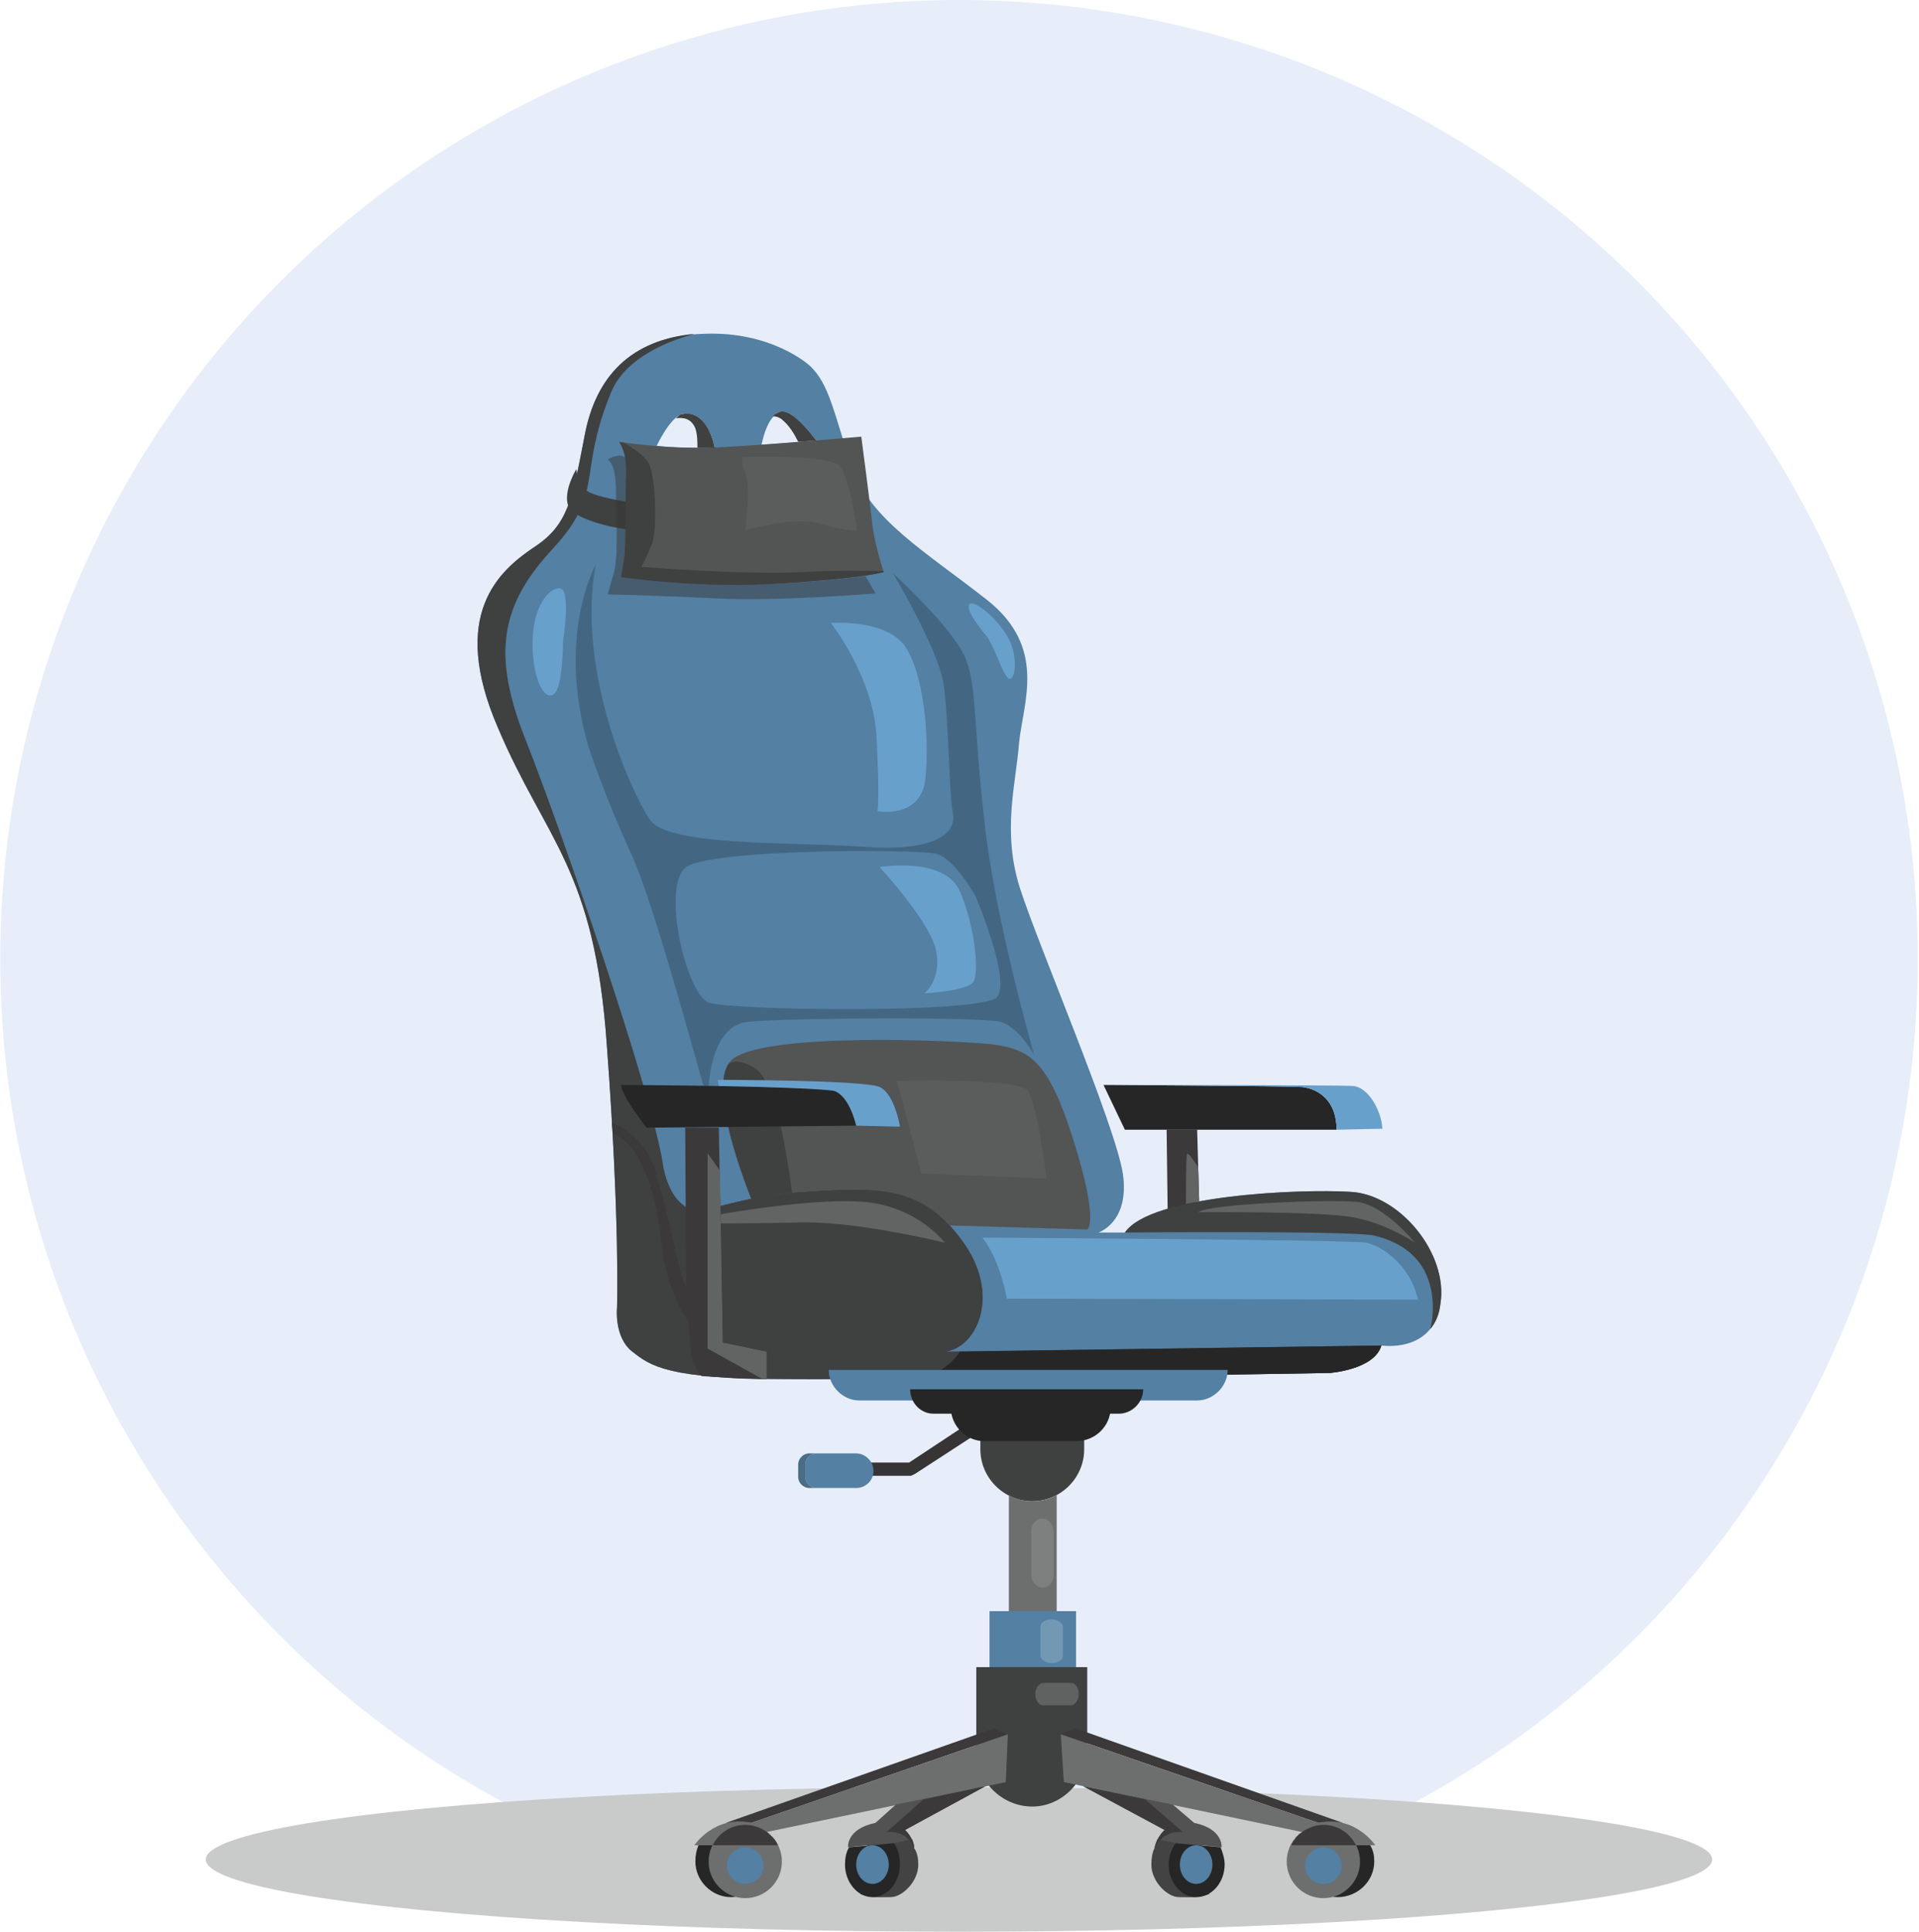 <?xml version="1.0" encoding="UTF-8"?>
<!DOCTYPE svg PUBLIC "-//W3C//DTD SVG 1.1//EN" "http://www.w3.org/Graphics/SVG/1.1/DTD/svg11.dtd">
<!-- Creator: CorelDRAW 2020 (64-Bit) -->
<svg xmlns="http://www.w3.org/2000/svg" xml:space="preserve" width="150px" height="151px" version="1.1" style="shape-rendering:geometricPrecision; text-rendering:geometricPrecision; image-rendering:optimizeQuality; fill-rule:evenodd; clip-rule:evenodd"
viewBox="0 0 18.85 18.98"
 xmlns:xlink="http://www.w3.org/1999/xlink"
 xmlns:xodm="http://www.corel.com/coreldraw/odm/2003">
 <defs>
  <style type="text/css">
   <![CDATA[
    .fil10 {fill:none}
    .fil4 {fill:#262626}
    .fil12 {fill:#3C393A}
    .fil3 {fill:#3F4040}
    .fil20 {fill:#434343}
    .fil9 {fill:#436783}
    .fil16 {fill:#4C6B85}
    .fil19 {fill:#525252}
    .fil5 {fill:#535454}
    .fil2 {fill:#5380A3}
    .fil6 {fill:#5B5C5C}
    .fil18 {fill:#606161}
    .fil11 {fill:#626363}
    .fil8 {fill:#68A0CC}
    .fil13 {fill:#6D6E6E}
    .fil17 {fill:#7398B4}
    .fil14 {fill:#7E8080}
    .fil1 {fill:#C9CBCB}
    .fil0 {fill:#E7EEF9}
    .fil15 {fill:#373435;fill-rule:nonzero}
    .fil7 {fill:#373435;fill-opacity:0.471}
   ]]>
  </style>
 </defs>
 <g id="Layer_x0020_1">
  <circle class="fil0" cx="9.42" cy="9.42" r="9.42"/>
  <ellipse class="fil1" cx="9.42" cy="18.27" rx="7.4" ry="0.71"/>
  <g id="_1310486931552">
   <path class="fil2" d="M7.95 3.59c0,0 -0.37,-0.34 -1.04,-0.31 -0.67,0.02 -1.06,0.39 -1.17,1.01 -0.12,0.62 -0.16,0.87 -0.5,1.09 -0.34,0.23 -0.83,0.66 -0.35,1.77 0.47,1.11 0.95,1.38 1.07,3.12 0.13,1.74 0.1,2.58 0.1,2.58 0,0 -0.03,0.29 0.15,0.43 0.18,0.14 0.34,0.27 1.52,0.27 1.18,0.01 5.33,-0.06 5.33,-0.06 0,0 0.44,-0.03 0.51,-0.27 0,0 0.51,0.08 0.58,-0.41 0.08,-0.49 -0.4,-1.08 -0.89,-1.1 -0.48,-0.03 -1.96,0.03 -2.21,0.4l-0.26 0c0,0 0.31,-0.1 0.24,-0.58 -0.08,-0.49 -0.83,-2.24 -1.01,-2.8 -0.18,-0.56 -0.04,-1.03 -0.01,-1.43 0.04,-0.4 0.28,-0.94 -0.32,-1.41 -0.6,-0.47 -1.15,-0.79 -1.32,-1.3 -0.18,-0.52 -0.22,-0.82 -0.42,-1zm-1.5 0.79c0,0 0.13,-0.28 0.25,-0.31 0.11,-0.03 0.26,0.04 0.32,0.33 -0.21,0 -0.41,0 -0.57,-0.02zm1.03 -0.01c0.02,-0.1 0.07,-0.27 0.17,-0.32 0.1,-0.05 0.27,0.15 0.37,0.28 -0.16,0.01 -0.35,0.03 -0.54,0.04z"/>
   <path class="fil3" d="M14.05 13.06c0.05,-0.06 0.09,-0.14 0.1,-0.25 0.08,-0.49 -0.4,-1.08 -0.89,-1.1 -0.48,-0.03 -1.96,0.03 -2.21,0.4 0,0 2.24,-0.02 2.45,0.03 0.21,0.05 0.44,0.17 0.53,0.43 0.09,0.25 0.02,0.49 0.02,0.49z"/>
   <path class="fil3" d="M6.82 3.28c-0.62,0.06 -0.97,0.41 -1.08,1.01 -0.12,0.62 -0.16,0.87 -0.5,1.09 -0.34,0.23 -0.83,0.66 -0.35,1.77 0.47,1.11 0.95,1.38 1.07,3.12 0.13,1.74 0.1,2.58 0.1,2.58 0,0 -0.03,0.29 0.15,0.43 0.18,0.14 0.34,0.27 1.52,0.27 1.18,0.01 5.33,-0.06 5.33,-0.06 0,0 0.44,-0.03 0.51,-0.27l-4.28 0.06c0.3,-0.04 0.55,-0.56 0.16,-1.09 -0.39,-0.54 -0.82,-0.53 -1.54,-0.48 -0.72,0.04 -1.04,0.27 -1.2,0.13 -0.17,-0.13 -0.2,-0.41 -0.2,-0.41 -0.12,-0.74 -1,-3.28 -1.34,-4.14 -0.35,-0.87 -0.25,-1.35 0.26,-1.9 0.51,-0.55 0.24,-0.73 0.57,-1.53 0.12,-0.3 0.46,-0.48 0.82,-0.58z"/>
   <path class="fil4" d="M9.1 13.54c1.66,-0.01 3.96,-0.05 3.96,-0.05 0,0 0.44,-0.03 0.51,-0.27l-4.14 0.06 0 0c-0.07,0.11 -0.2,0.2 -0.33,0.26z"/>
   <path class="fil3" d="M6.15 4.93c-0.11,-0.02 -0.33,-0.06 -0.39,-0.11 -0.07,-0.07 -0.08,-0.09 -0.1,-0.21 0,0 -0.13,0.21 -0.08,0.36 0.04,0.12 0.4,0.21 0.57,0.23 0,-0.09 0,-0.18 0,-0.27z"/>
   <path class="fil5" d="M6.08 4.34c0,0 0.08,0.1 0.07,0.31 -0.01,0.21 0,0.73 -0.02,0.84 -0.02,0.11 -0.03,0.18 -0.03,0.18 0,0 0.79,0.12 1.6,0.06 0.81,-0.05 0.98,-0.11 0.98,-0.11 0,0 -0.08,-0.24 -0.11,-0.45 -0.02,-0.2 -0.11,-0.88 -0.11,-0.88 0,0 -0.77,0.07 -1.31,0.1 -0.54,0.04 -1.07,-0.05 -1.07,-0.05z"/>
   <path class="fil3" d="M6.08 4.34c0,0 0.08,0.1 0.07,0.31 -0.01,0.21 0,0.73 -0.02,0.84 -0.02,0.11 -0.03,0.18 -0.03,0.18 0,0 0.79,0.12 1.6,0.06 0.81,-0.05 0.98,-0.11 0.98,-0.11 0,0 0,0 0,-0.01 -0.17,0 -0.44,-0.01 -0.79,0.01 -0.6,0.03 -1.59,-0.05 -1.59,-0.05 0,0 0.05,-0.09 0.1,-0.22 0.06,-0.12 0.04,-0.68 -0.03,-0.8 -0.04,-0.07 -0.15,-0.15 -0.25,-0.2 -0.03,0 -0.04,-0.01 -0.04,-0.01z"/>
   <path class="fil6" d="M7.3 4.49c0,0 -0.04,0.01 0.02,0.15 0.06,0.15 0,0.57 0,0.57 0,0 0.5,-0.14 0.71,-0.07 0.2,0.06 0.39,0.08 0.39,0.08 0,0 -0.07,-0.52 -0.17,-0.64 -0.1,-0.12 -0.95,-0.09 -0.95,-0.09z"/>
   <path class="fil7" d="M6.14 4.49c-0.03,-0.01 -0.06,-0.02 -0.08,-0.01 -0.07,0.01 -0.09,0.04 -0.09,0.04 0,0 0.08,0.02 0.08,0.31 0,0.29 0.03,0.66 -0.03,0.83 -0.05,0.18 -0.05,0.18 -0.05,0.18 0,0 0.48,0.01 1.08,0.04 0.6,0.03 1.55,-0.05 1.55,-0.05l-0.1 -0.17c-0.15,0.02 -0.39,0.05 -0.8,0.07 -0.81,0.06 -1.6,-0.06 -1.6,-0.06 0,0 0.01,-0.07 0.03,-0.18 0.02,-0.11 0.01,-0.63 0.02,-0.84 0.01,-0.06 0,-0.12 -0.01,-0.16z"/>
   <path class="fil8" d="M5.53 6.3c0,0 0.08,-0.51 -0.03,-0.52 -0.1,-0.01 -0.27,0.17 -0.27,0.54 0,0.36 0.12,0.57 0.21,0.5 0.09,-0.07 0.09,-0.52 0.09,-0.52z"/>
   <path class="fil9" d="M5.85 5.55c0,0 -0.39,0.69 -0.07,1.79 0,0 0.17,0.51 0.42,1.05 0.2,0.43 0.57,1.79 0.71,2.28l0.05 0c0.02,-0.23 0.09,-0.59 0.38,-0.63 0.42,-0.04 2.3,-0.05 2.49,0 0.19,0.06 0.33,0.33 0.33,0.33 0,0 -0.39,-1.35 -0.49,-2.3 -0.11,-0.94 -0.07,-1.33 -0.19,-1.61 -0.12,-0.29 -0.71,-0.83 -0.71,-0.83 0,0 0.45,0.75 0.5,1.1 0.05,0.35 0.05,1.04 0.09,1.26 0.04,0.21 -0.2,0.38 -0.88,0.33 -0.68,-0.05 -1.93,0 -2.1,-0.27 -0.18,-0.27 -0.72,-1.45 -0.53,-2.5z"/>
   <path class="fil2" d="M9.58 8.8c0,0 -0.21,-0.37 -0.38,-0.41 -0.17,-0.05 -2.22,-0.05 -2.46,0.13 -0.25,0.18 0,1.25 0.22,1.33 0.22,0.08 2.67,0.11 2.83,-0.05 0.15,-0.16 -0.21,-1 -0.21,-1z"/>
   <path class="fil8" d="M8.64 8.52c0,0 0.64,-0.11 0.79,0.24 0.15,0.35 0.19,0.8 0.13,0.89 -0.07,0.09 -0.48,0.11 -0.48,0.11 0,0 0.16,-0.12 0.12,-0.39 -0.03,-0.28 -0.56,-0.85 -0.56,-0.85z"/>
   <path class="fil8" d="M8.16 6.12c0,0 0.42,0.53 0.45,1.12 0.03,0.59 0.01,0.73 0.01,0.73 0,0 0.43,0.08 0.47,-0.32 0.04,-0.39 -0.01,-1.02 -0.2,-1.3 -0.19,-0.27 -0.73,-0.23 -0.73,-0.23z"/>
   <path class="fil5" d="M7.38 11.78c-0.15,-0.37 -0.41,-1.15 -0.2,-1.36 0.28,-0.28 2.18,-0.2 2.56,-0.16 0.38,0.05 0.56,0.16 0.81,0.96 0.25,0.8 0.13,0.86 0.13,0.86l-1.35 -0.04c-0.36,-0.38 -0.77,-0.38 -1.42,-0.33 -0.21,0.01 -0.39,0.04 -0.53,0.07z"/>
   <path class="fil3" d="M7.38 11.78c-0.14,-0.36 -0.39,-1.09 -0.22,-1.33 0.05,-0.03 0.14,-0.03 0.26,0.05 0.19,0.13 0.3,0.76 0.36,1.22 -0.15,0.01 -0.29,0.04 -0.4,0.06z"/>
   <path class="fil6" d="M8.81 10.62c0,0 1.17,-0.03 1.28,0.09 0.1,0.12 0.19,0.87 0.19,0.87l-1.23 -0.05 -0.24 -0.91z"/>
   <path class="fil4" d="M6.1 10.66c0,0 1.96,0.01 2.1,0.06 0.15,0.06 0.21,0.34 0.21,0.34l-2.06 0.02c0,0 -0.25,-0.32 -0.25,-0.42z"/>
   <path class="fil8" d="M7.05 10.61c0,0 1.43,0 1.59,0.07 0.15,0.07 0.2,0.39 0.2,0.39l-0.43 -0.01c0,0 -0.06,-0.28 -0.21,-0.34 -0.07,-0.02 -0.62,-0.04 -1.14,-0.05l-0.01 -0.06z"/>
   <path class="fil10" d="M6.45 4.38c0,0 0.13,-0.28 0.25,-0.31 0.11,-0.03 0.26,0.04 0.32,0.33 -0.21,0 -0.41,0 -0.57,-0.02zm1.03 -0.01c0.02,-0.1 0.07,-0.27 0.17,-0.32 0.1,-0.05 0.27,0.15 0.37,0.28 -0.16,0.01 -0.35,0.03 -0.54,0.04z"/>
   <path class="fil3" d="M6.64 4.11c0.02,-0.02 0.04,-0.04 0.06,-0.04 0.11,-0.03 0.26,0.04 0.32,0.33 -0.06,0 -0.12,0 -0.17,0 0,-0.06 0,-0.13 -0.02,-0.19 -0.04,-0.1 -0.12,-0.11 -0.19,-0.1z"/>
   <path class="fil3" d="M7.59 4.09c0.03,0 0.07,0.01 0.1,0.04 0.06,0.05 0.11,0.13 0.15,0.21 0.06,0 0.12,-0.01 0.18,-0.01 -0.1,-0.13 -0.27,-0.33 -0.37,-0.28 -0.02,0.01 -0.04,0.02 -0.06,0.04z"/>
   <path class="fil8" d="M9.7 6.26c0,0 -0.22,-0.25 -0.18,-0.32 0.04,-0.07 0.35,0.19 0.42,0.41 0.07,0.22 0,0.38 -0.05,0.3 -0.06,-0.08 -0.1,-0.24 -0.19,-0.39z"/>
   <path class="fil8" d="M9.65 12.16c0,0 3.62,0.02 3.77,0.05 0.15,0.03 0.43,0.21 0.51,0.56l-4.04 -0.01c0,0 -0.06,-0.37 -0.24,-0.6z"/>
   <path class="fil11" d="M11.77 11.91c0,0 1.2,-0.01 1.52,0.05 0.33,0.06 0.61,0.25 0.61,0.25 0,0 -0.29,-0.36 -0.56,-0.4 -0.28,-0.03 -1.47,0.02 -1.57,0.1z"/>
   <path class="fil12" d="M11.47 11.88l-0.01 -0.78 0.3 0 0.02 0.71c-0.11,0.02 -0.22,0.04 -0.31,0.07z"/>
   <path class="fil11" d="M11.77 11.47l0.01 0.34c-0.04,0 -0.09,0.01 -0.13,0.02 0,-0.16 0,-0.46 0.01,-0.49 0.01,-0.02 0.06,0.05 0.11,0.13z"/>
   <path class="fil4" d="M13.13 11.1l-2.08 0 -0.21 -0.44c0,0 1.78,0.01 1.95,0.02 0.17,0.02 0.34,0.14 0.34,0.42z"/>
   <path class="fil8" d="M10.84 10.66c0,0 2.31,0 2.45,0.01 0.15,0.01 0.28,0.24 0.29,0.42l-0.45 0.01c0,-0.28 -0.17,-0.4 -0.34,-0.42 -0.17,-0.01 -1.95,-0.02 -1.95,-0.02z"/>
   <path class="fil12" d="M6.01 11.03c0.16,0.07 0.34,0.21 0.42,0.45 0.14,0.45 0.25,1.09 0.31,1.17l-0.01 -1.57 0.33 0 0.04 2.11 0.43 0.09 0 0.27c-0.27,0 -0.48,-0.02 -0.64,-0.03 -0.1,-0.11 -0.11,-0.29 -0.11,-0.29l-0.02 -0.25c0,0 -0.2,-0.25 -0.26,-0.74 -0.05,-0.49 -0.19,-0.99 -0.48,-1.1l0 0 -0.01 -0.11z"/>
   <polygon class="fil11" points="7.07,11.5 7.1,13.19 7.53,13.28 7.53,13.55 7.49,13.55 6.95,13.25 6.95,11.33 "/>
   <path class="fil3" d="M7.53 13.28l1.76 0 0.03 -0.01c0.29,-0.06 0.51,-0.57 0.13,-1.08 -0.39,-0.54 -0.82,-0.53 -1.54,-0.48 -0.38,0.02 -0.64,0.09 -0.83,0.14l0.02 1.34 0.43 0.09z"/>
   <path class="fil2" d="M8.14 13.46l3.92 0 0 0c0,0.16 -0.14,0.3 -0.3,0.3l-3.32 0c-0.16,0 -0.3,-0.14 -0.3,-0.3l0 0z"/>
   <path class="fil3" d="M9.63 14.05l1.02 0 0 0.19c0,0.28 -0.23,0.51 -0.51,0.51l0 0c-0.28,0 -0.51,-0.23 -0.51,-0.51l0 -0.19z"/>
   <path class="fil13" d="M10.38 14.69l0 1.26 -0.47 0 0 -1.26c0.07,0.04 0.15,0.06 0.23,0.06l0 0c0.09,0 0.17,-0.02 0.24,-0.06z"/>
   <rect class="fil14" x="10.13" y="14.92" width="0.22" height="0.68" rx="0.12" ry="0.12"/>
   <polygon class="fil15" points="8.4,14.37 8.93,14.37 9.52,13.98 9.59,14.09 8.99,14.48 8.95,14.5 8.4,14.5 "/>
   <path class="fil2" d="M8.02 14.28l0.39 0c0.09,0 0.17,0.08 0.17,0.17l0 0c0,0.1 -0.08,0.17 -0.17,0.17l-0.39 0c-0.06,0 -0.11,-0.05 -0.11,-0.11l0 -0.12c0,-0.06 0.05,-0.11 0.11,-0.11z"/>
   <path class="fil16" d="M7.95 14.28l0.07 0c-0.06,0 -0.11,0.05 -0.11,0.11l0 0.12c0,0.06 0.05,0.11 0.11,0.11l-0.07 0c-0.06,0 -0.11,-0.05 -0.11,-0.11l0 -0.12c0,-0.06 0.05,-0.11 0.11,-0.11z"/>
   <rect class="fil2" x="9.72" y="15.83" width="0.85" height="0.57"/>
   <rect class="fil17" x="10.22" y="15.91" width="0.22" height="0.43" rx="0.12" ry="0.07"/>
   <path class="fil3" d="M9.59 16.38l1.09 0 0 0.82c0,0.3 -0.25,0.55 -0.54,0.55l0 0c-0.3,0 -0.55,-0.25 -0.55,-0.55l0 -0.82z"/>
   <rect class="fil18" transform="matrix(1.76656E-14 0.667 -0.415 1.0978E-14 10.597 16.535)" width="0.33" height="1.03" rx="0.18" ry="0.18"/>
   <polygon class="fil12" points="9.9,17.04 7.38,17.91 7.13,17.91 9.77,16.98 "/>
   <path class="fil13" d="M9.88 17.51l-2.35 0.49c0.05,0.04 0.09,0.08 0.11,0.13l-0.64 0 0 0 -0.18 0c0,0 0.2,-0.3 0.56,-0.22l2.52 -0.87 -0.02 0.47z"/>
   <path class="fil10" d="M7.64 18.13l0 0 -0.64 0 0 0c0.06,-0.12 0.18,-0.2 0.32,-0.2 0.14,0 0.26,0.08 0.32,0.2z"/>
   <path class="fil4" d="M7.5 18.13c0.03,0.05 0.04,0.1 0.04,0.16 0,0.19 -0.16,0.35 -0.36,0.35 -0.19,0 -0.35,-0.16 -0.35,-0.35 0,-0.06 0.01,-0.11 0.03,-0.16l0.64 0z"/>
   <path class="fil19" d="M8.33 18.15c0,0 -0.02,-0.18 0.27,-0.24l0.2 -0.18 0.88 -0.18 0 0 -0.79 0.43c0,0 0.07,0.06 0.09,0.16l-0.46 0c0,0 0,0 0,-0.01l-0.19 0.02z"/>
   <path class="fil20" d="M8.96 18.07c0.01,0.03 0.02,0.06 0.02,0.09l0 0c0.03,0.04 0.04,0.1 0.04,0.16 0,0.17 -0.16,0.32 -0.27,0.32 -0.12,0 -0.18,0.01 -0.3,-0.03l0.33 -0.5 0.18 -0.04z"/>
   <path class="fil12" d="M9.07 17.68l0.61 -0.13 0 0 -0.79 0.43c0,0 0.08,0.07 0.09,0.18l0 0c-0.04,-0.1 -0.13,-0.16 -0.23,-0.16 -0.02,0 -0.03,0 -0.04,0l0 0 0.36 -0.32z"/>
   <path class="fil4" d="M8.78 18.11c0.04,0.05 0.06,0.13 0.06,0.21 0,0.17 -0.12,0.32 -0.27,0.32 -0.15,0 -0.27,-0.15 -0.27,-0.32 0,-0.06 0.01,-0.12 0.04,-0.17l0.44 -0.04z"/>
   <ellipse class="fil2" cx="8.57" cy="18.32" rx="0.16" ry="0.19"/>
   <circle class="fil13" cx="7.32" cy="18.29" r="0.36"/>
   <path class="fil12" d="M7.32 17.93c0.08,0 0.16,0.03 0.21,0.07l0 0 0.01 0 0 0 0 0.01 0 0 0 0 0.01 0 0 0 0 0 0 0 0 0 0 0.01 0 0 0.01 0 0 0 0 0.01 0.01 0 0 0 0 0 0 0 0 0.01 0 0 0.01 0 0 0 0 0.01 0.01 0 0 0 0 0 0 0 0 0.01 0 0 0 0 0.01 0 0 0 0 0.01 0 0 0 0 0.01 0 0 0.01 0 0 0 0 0 0 0 0 0 0 0.01 0.01 0 0 0 0 0 0 0 0 0 0.01 0 0 0.01 0 0 0 0 0 0 0.01 0 0 0 0 0 0 0 0 0 0 0 0.01 0.01 0 0 0 0 0 0 0.01 0 0 0 0 -0.64 0 0 0c0.06,-0.12 0.18,-0.2 0.32,-0.2z"/>
   <circle class="fil2" cx="7.32" cy="18.33" r="0.18"/>
   <polygon class="fil12" points="10.42,17.04 12.95,17.91 13.19,17.91 10.56,16.98 "/>
   <path class="fil13" d="M10.45 17.51l2.34 0.49c-0.05,0.04 -0.08,0.08 -0.11,0.13l0.64 0 0 0 0.19 0c0,0 -0.2,-0.3 -0.56,-0.22l-2.53 -0.87 0.03 0.47z"/>
   <path class="fil10" d="M12.68 18.13l0 0 0.64 0 0 0c-0.06,-0.12 -0.18,-0.2 -0.32,-0.2 -0.13,0 -0.26,0.08 -0.32,0.2z"/>
   <path class="fil4" d="M12.82 18.13c-0.02,0.05 -0.03,0.1 -0.03,0.16 0,0.19 0.16,0.35 0.35,0.35 0.2,0 0.36,-0.16 0.36,-0.35 0,-0.06 -0.01,-0.11 -0.04,-0.16l-0.64 0z"/>
   <path class="fil19" d="M12 18.15c0,0 0.02,-0.18 -0.27,-0.24l-0.21 -0.18 -0.88 -0.18 0 0 0.8 0.43c0,0 -0.07,0.06 -0.09,0.16l0.46 0c0,0 -0.01,0 -0.01,-0.01l0.2 0.02z"/>
   <path class="fil20" d="M11.37 18.07c-0.01,0.03 -0.02,0.06 -0.03,0.09l0 0c-0.02,0.04 -0.03,0.1 -0.03,0.16 0,0.17 0.16,0.32 0.27,0.32 0.11,0 0.18,0.01 0.3,-0.03l-0.33 -0.5 -0.18 -0.04z"/>
   <path class="fil12" d="M11.25 17.68l-0.61 -0.13 0 0 0.8 0.43c0,0 -0.08,0.07 -0.1,0.18l0 0c0.05,-0.1 0.14,-0.16 0.24,-0.16 0.01,0 0.02,0 0.04,0l0 0 -0.37 -0.32z"/>
   <path class="fil4" d="M11.55 18.11c-0.04,0.05 -0.07,0.13 -0.07,0.21 0,0.17 0.12,0.32 0.27,0.32 0.16,0 0.28,-0.15 0.28,-0.32 0,-0.06 -0.02,-0.12 -0.04,-0.17l-0.44 -0.04z"/>
   <ellipse class="fil2" cx="11.75" cy="18.32" rx="0.16" ry="0.19"/>
   <circle class="fil13" cx="13" cy="18.29" r="0.36"/>
   <path class="fil12" d="M13 17.93c-0.08,0 -0.15,0.03 -0.21,0.07l0 0 0 0 0 0 0 0.01 -0.01 0 0 0 0 0 0 0 0 0 0 0 0 0 -0.01 0.01 0 0 0 0 -0.01 0 0 0.01 0 0 0 0 0 0 -0.01 0 0 0.01 0 0 0 0 -0.01 0 0 0.01 0 0 0 0 0 0 -0.01 0 0 0.01 0 0 0 0 0 0 0 0 -0.01 0.01 0 0 0 0 0 0 0 0.01 0 0 -0.01 0 0 0 0 0 0 0 0 0.01 0 0 0 0 0 0 -0.01 0 0 0.01 0 0 0 0 0 0 0 0 0 0.01 0 0 -0.01 0 0 0 0 0 0 0 0 0.01 0 0 0 0 0 0 0 0.01 -0.01 0 0 0 0.64 0 0 0c-0.06,-0.12 -0.18,-0.2 -0.32,-0.2z"/>
   <circle class="fil2" cx="13" cy="18.33" r="0.18"/>
   <path class="fil4" d="M8.94 13.65l2.29 0 0 0c0,0.13 -0.11,0.24 -0.24,0.24l-1.82 0c-0.13,0 -0.23,-0.11 -0.23,-0.24l0 0z"/>
   <path class="fil4" d="M9.34 13.83l1.57 0 0 0c0,0.18 -0.15,0.33 -0.34,0.33l-0.9 0c-0.18,0 -0.33,-0.15 -0.33,-0.33l0 0z"/>
   <path class="fil11" d="M7.08 11.93c0.23,-0.04 0.98,-0.16 1.42,-0.12 0.52,0.05 0.78,0.4 0.78,0.4 0,0 -0.81,-0.2 -1.37,-0.2 -0.42,0.01 -0.71,0.01 -0.83,0.01l0 -0.09z"/>
  </g>
 </g>
</svg>

